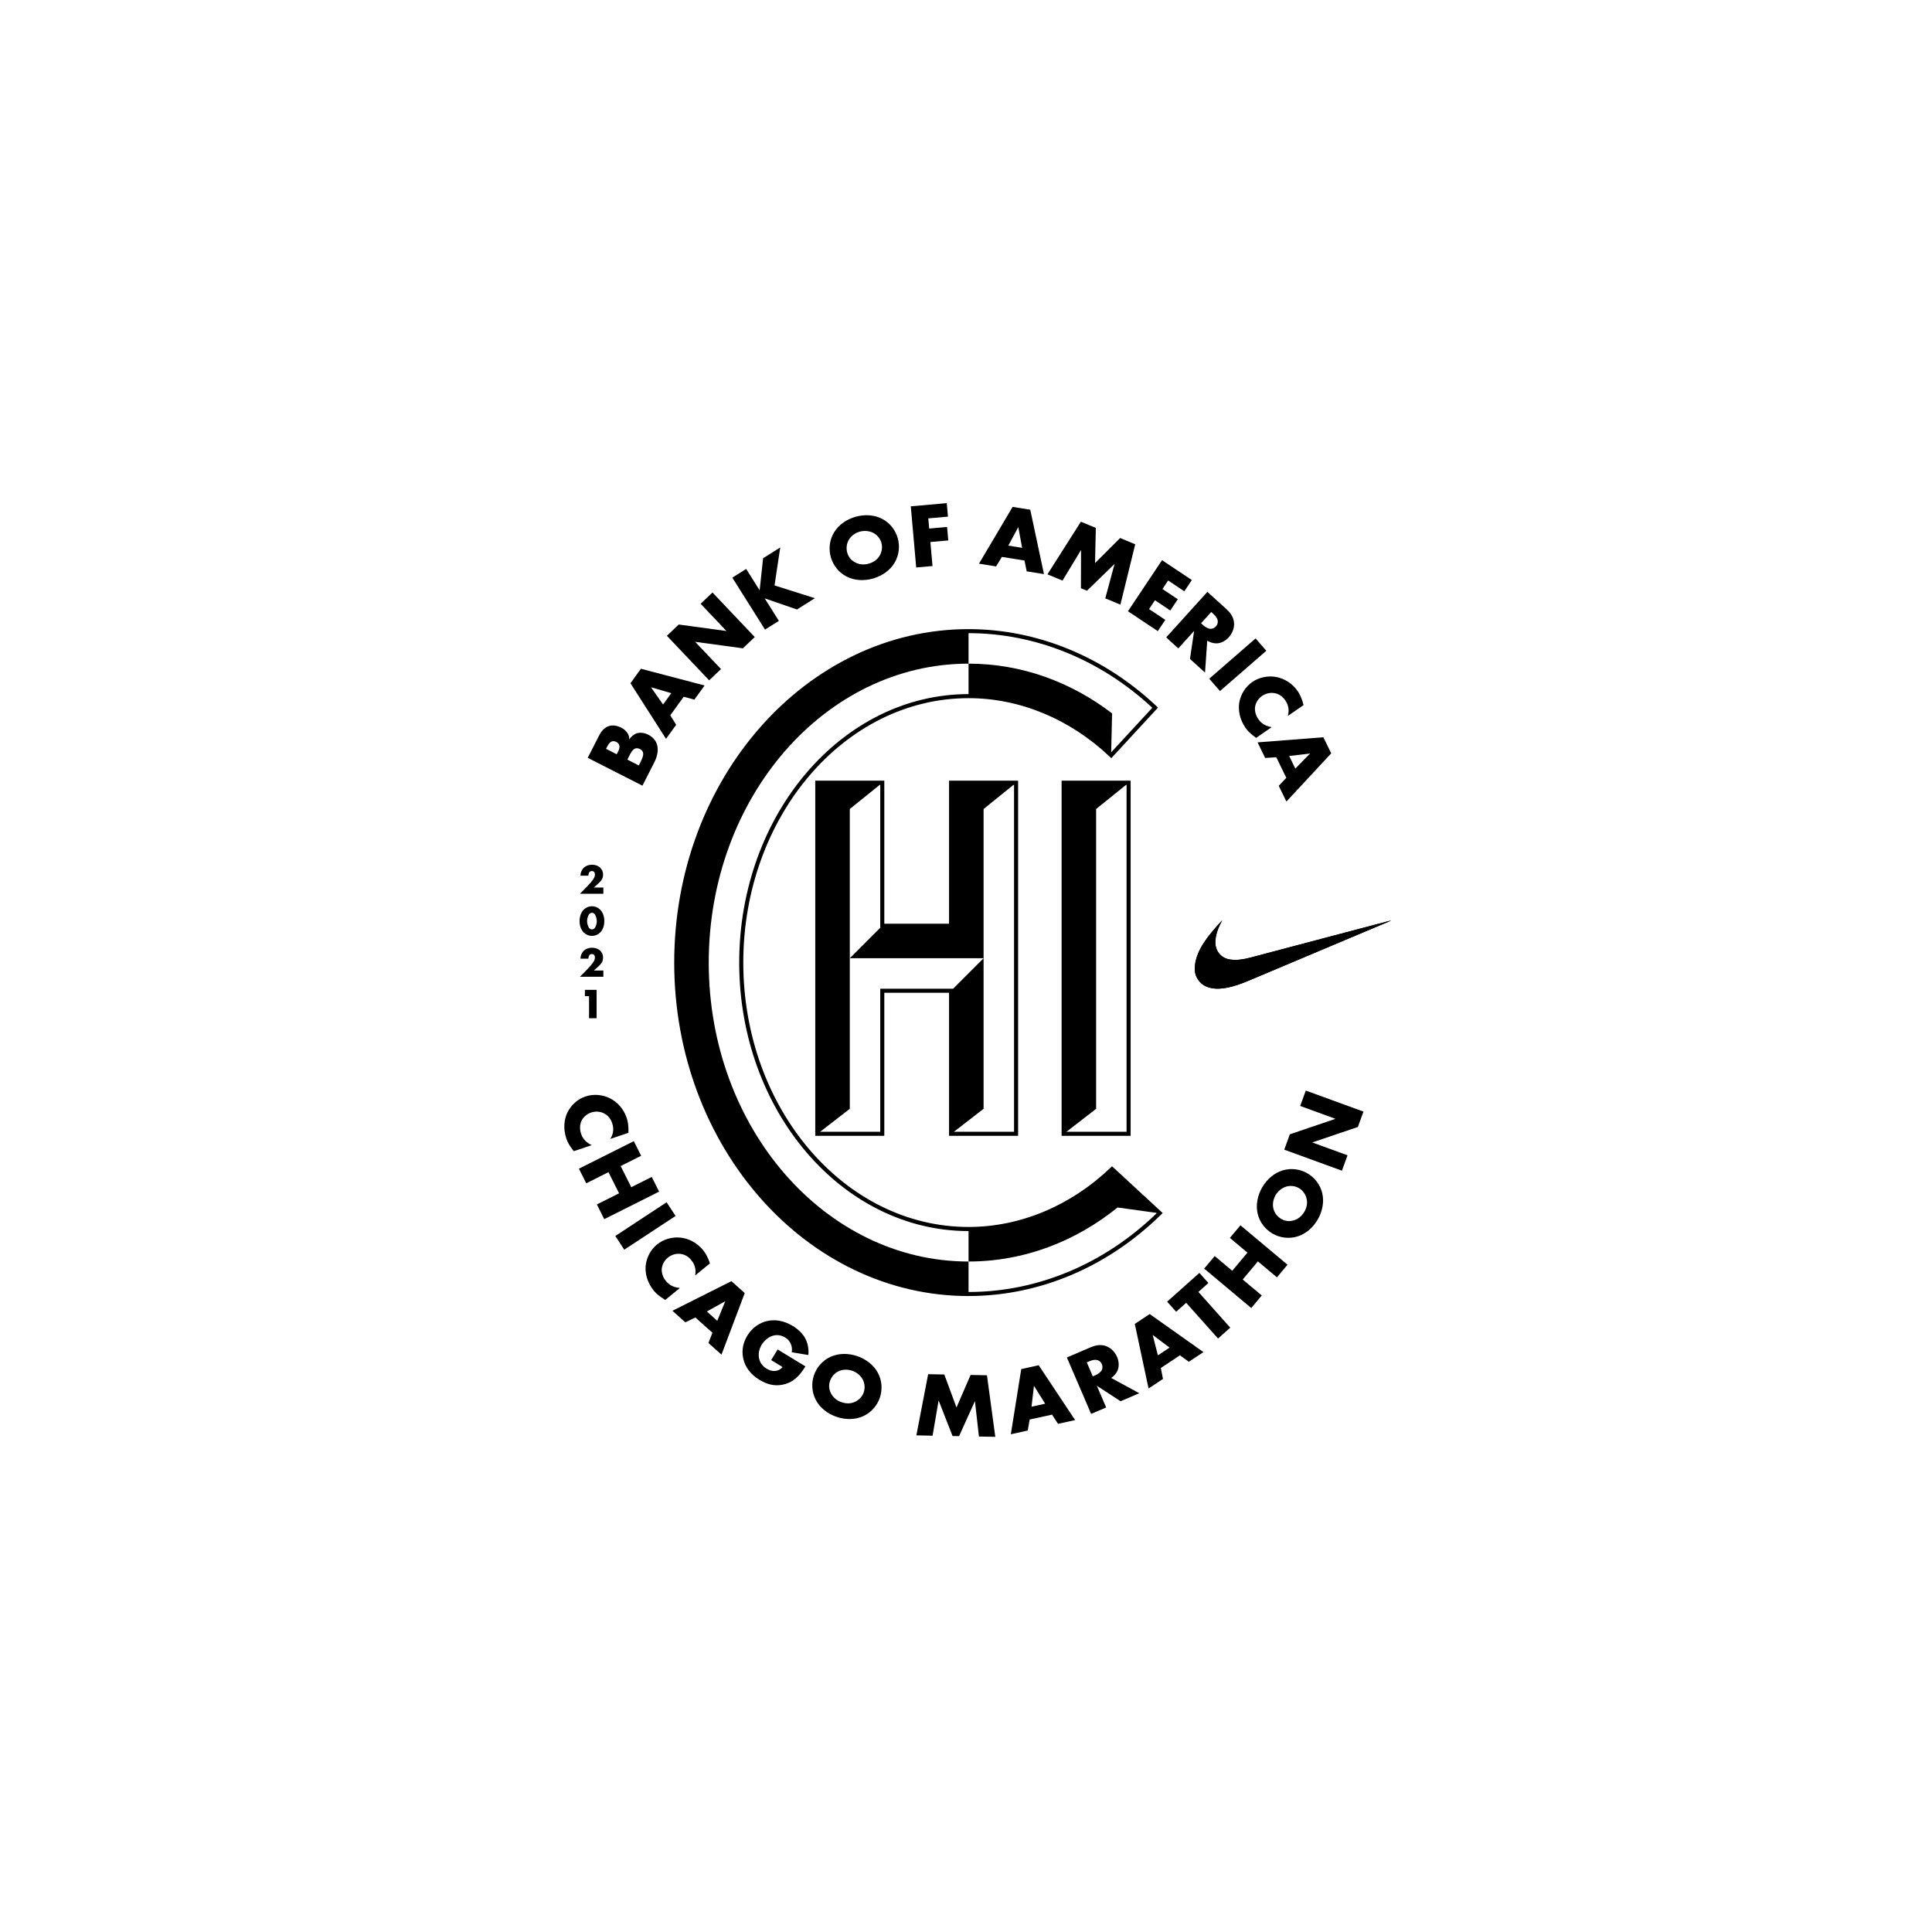 <?xml version="1.0" encoding="UTF-8"?>
<svg id="LOGOS" xmlns="http://www.w3.org/2000/svg" version="1.1" viewBox="0 0 1024 1024">
  <!-- Generator: Adobe Illustrator 29.6.1, SVG Export Plug-In . SVG Version: 2.1.1 Build 9)  -->
  <g>
    <path d="M513.35,686.93c-86.02,0-156-79.29-156-176.74s69.98-176.74,156-176.74c36.31,0,71.7,14.51,99.64,40.85l.78.73-24.76,26.82-.79-.75c-21.14-20.03-47.73-31.06-74.86-31.06-65.84,0-119.4,62.87-119.4,140.14s53.56,140.14,119.4,140.14c27.34,0,54.09-11.18,75.31-31.48l.73-.7,26.84,24.8-.81.79c-28.35,27.85-64.6,43.19-102.07,43.19ZM513.35,335.6c-84.83,0-153.85,78.32-153.85,174.59s69.01,174.59,153.85,174.59c36.55,0,71.93-14.83,99.76-41.78l-23.69-21.89c-21.51,20.25-48.48,31.38-76.06,31.38-67.03,0-121.56-63.83-121.56-142.3s54.53-142.3,121.56-142.3c27.35,0,54.13,10.97,75.55,30.9l21.84-23.66c-27.42-25.5-61.96-39.54-97.39-39.54Z"/>
    <path d="M599.26,602.01h-36.59v-188.24h36.59v188.24ZM564.82,599.86h32.29v-183.94h-32.29v183.94Z"/>
    <path d="M539.62,602.01h-36.6v-75.82h-34.32v75.82h-36.6v-188.24h36.6v75.82h34.32v-75.82h36.6v188.24ZM505.18,599.86h32.29v-183.94h-32.29v75.82h-38.62v-75.82h-32.29v183.94h32.29v-75.82h38.62v75.82Z"/>
  </g>
  <g>
    <polygon points="467.63 414.84 433.19 414.84 433.19 600.93 433.31 600.93 450.41 587.69 450.41 501.67 450.41 428.79 467.63 414.89 467.63 414.84"/>
    <polygon points="563.74 600.93 563.87 600.93 580.97 587.69 580.97 428.79 598.19 414.89 598.19 414.84 563.74 414.84 563.74 600.93"/>
    <polygon points="504.1 600.93 504.22 600.93 521.32 587.69 521.32 507.89 504.1 525.11 504.1 600.93"/>
    <polygon points="521.32 428.79 538.54 414.89 538.54 414.84 504.1 414.84 504.1 490.67 467.63 490.67 450.41 507.89 481.99 507.89 504.1 507.89 504.1 507.89 521.32 507.89 521.32 490.67 521.32 428.79"/>
    <path d="M513.35,368.97c28.59,0,54.88,11.74,75.56,31.32l.52-22.18h0c-21.8-16.66-47.96-26.36-76.08-26.36v17.22h0Z"/>
    <path d="M375.65,510.19c0-87.51,61.65-158.44,137.7-158.44v-17.22c-85.42,0-154.92,78.8-154.92,175.66s69.5,175.66,154.92,175.66v-17.22c-76.05,0-137.7-70.94-137.7-158.44Z"/>
    <path d="M589.41,619.63c-20.76,19.86-47.24,31.78-76.06,31.78h0v17.22c29.38,0,56.62-10.59,78.98-28.63l22.25,3.07s.06-.06.1-.09l-25.26-23.35Z"/>
  </g>
  <g>
    <path d="M647.81,487.72c-1,1.9-1.92,3.8-2.59,5.82-.69,2.06-1.11,4.16-1.04,6.34.14,4.58,3.41,8.13,7.96,8.71,3.6.46,7.09-.12,10.54-1.03,12.92-3.4,25.83-6.82,38.75-10.24,11.29-2.98,22.57-5.96,33.86-8.94.69-.18,1.37-.36,2.09-.47-.31.14-.62.27-.93.41-24.12,10.17-48.25,20.34-72.37,30.51-3.65,1.54-7.28,3.09-11.13,4.08-3.05.79-6.13,1.32-9.29,1.03-4.11-.37-7.4-2.1-9.36-5.88-1.03-2-1.2-4.16-.96-6.35.49-4.48,2.38-8.42,4.8-12.13,2.36-3.63,5.19-6.89,8.08-10.09.53-.59,1.07-1.18,1.6-1.76Z"/>
    <path d="M647.81,487.72c-1,1.9-1.92,3.8-2.59,5.82-.69,2.06-1.11,4.16-1.04,6.34.14,4.58,3.41,8.13,7.96,8.71,3.6.46,7.09-.12,10.54-1.03,12.92-3.4,25.83-6.82,38.75-10.24,11.29-2.98,22.57-5.96,33.86-8.94.69-.18,1.37-.36,2.09-.47-.31.14-.62.27-.93.41-24.12,10.17-48.25,20.34-72.37,30.51-3.65,1.54-7.28,3.09-11.13,4.08-3.05.79-6.13,1.32-9.29,1.03-4.11-.37-7.4-2.1-9.36-5.88-1.03-2-1.2-4.16-.96-6.35.49-4.48,2.38-8.42,4.8-12.13,2.36-3.63,5.19-6.89,8.08-10.09.53-.59,1.07-1.18,1.6-1.76Z"/>
  </g>
  <g>
    <path d="M340.52,416.43l-29.01-14.76,5.86-11.53c1.09-2.14,2.69-4.54,5.58-5.37,1.61-.47,3.8-.37,6.37.93,1.26.64,2.23,1.42,3.13,2.66.81,1.2,1.12,2.2,1.03,3.56.97-1.48,2.46-2.69,3.81-3.18,1.74-.63,4.02-.48,6.33.69,2.74,1.39,4.06,3.42,4.58,5.09.79,2.43.49,5.82-1.37,9.48l-6.32,12.42ZM326.88,399.76l.73-1.43c.41-.8,1-2.19.59-3.41-.23-.73-.9-1.36-1.55-1.69-.74-.38-1.61-.48-2.32-.28-.73.25-1.6.99-2.37,2.51l-.73,1.43,5.65,2.88ZM338.58,405.71l.89-1.74c1.09-2.14,1.78-4.04,1.26-5.38-.21-.56-.73-1.16-1.55-1.58-.91-.46-1.81-.53-2.47-.3-1.39.47-2.41,2.37-3.39,4.29l-.82,1.61,6.09,3.1Z"/>
    <path d="M362.37,369.3l-7.1,9.83,3.11,5.03-5.37,7.43-18.86-29.46,5.55-7.68,33.75,8.87-5.43,7.51-5.63-1.54ZM355.79,367.39l-10.75-3.13,6.4,9.14,4.35-6.01Z"/>
    <path d="M375.86,360.59l-22.4-23.61,6.29-5.97,25.3,3.44-13.7-14.44,6.29-5.97,22.4,23.61-6.29,5.97-25.3-3.44,13.7,14.44-6.29,5.97Z"/>
    <path d="M402.62,312.9l1.84-17.02,9.08-5.72-3.02,20.13,21.39,6.77-9.5,5.98-17.1-5.89,7.51,11.93-7.34,4.62-17.34-27.54,7.34-4.62,7.15,11.35Z"/>
    <path d="M474.11,298.34c-2.4,3.99-6.57,6.91-11.34,8.28-4.77,1.37-9.85,1.1-14-1.01-4.34-2.21-7.22-6.1-8.41-10.23-1.2-4.17-.82-9.05,1.7-13.18,2.4-3.99,6.57-6.91,11.34-8.28,4.77-1.37,9.85-1.1,14,1.01,4.32,2.16,7.22,6.1,8.42,10.28,1.18,4.13.79,8.96-1.71,13.13ZM449.87,286.15c-1.26,2.14-1.42,4.67-.79,6.88.79,2.77,2.69,4.3,4.22,5.08,1.96,1.01,4.42,1.42,7.22.62,2.84-.81,4.68-2.41,5.76-4.29,1.08-1.88,1.57-4.36.88-6.75-.7-2.44-2.43-4.28-4.32-5.26-2.25-1.13-4.95-1.27-7.17-.64-2.31.66-4.54,2.16-5.79,4.35Z"/>
    <path d="M502.45,273.83l-10.44.92.48,5.39,9.49-.84.63,7.14-9.49.84,1.13,12.73-8.64.77-2.87-32.42,19.07-1.69.63,7.14Z"/>
    <path d="M543.01,297.09l-11.98-1.92-3.09,5.04-9.06-1.45,17.83-30.1,9.35,1.5,7.26,34.13-9.15-1.47-1.16-5.72ZM541.75,290.36l-2.04-11-5.28,9.82,7.32,1.18Z"/>
    <path d="M555.17,304.4l17.72-27.88,7.92,3.29-.42,18.64,13.29-13.29,8.01,3.33-7.86,31.98-8.01-3.33,4.92-18.24-14.64,14.21-3.19-1.33.06-20.26-9.83,16.21-7.96-3.31Z"/>
    <path d="M627.72,313.4l-8.59-5.73-3,4.51,8.13,5.42-3.98,5.97-8.13-5.42-3.11,4.67,8.59,5.73-3.98,5.97-15.81-10.54,18.06-27.08,15.8,10.54-3.98,5.97Z"/>
    <path d="M649.97,322.79c1.86,1.68,3.97,4.12,4.12,7.62.13,2.69-1.06,5.43-2.79,7.34-1.87,2.06-4.25,3.2-6.52,3.25-1.78.03-3.58-.61-4.92-1.43l-1.17,16.91-7.99-7.23,2.21-14.85-8.38,9.26-6.43-5.82,21.84-24.13,10.03,9.08ZM636.58,330.34l1.23,1.11c.97.87,2.57,1.87,4.01,1.85.91-.03,1.96-.53,2.65-1.29.65-.72,1.08-1.79.98-2.8-.07-1.12-.82-2.45-2.23-3.73l-1.23-1.11-5.4,5.97Z"/>
    <path d="M671.18,344.92l-24.57,21.35-5.69-6.54,24.57-21.35,5.69,6.54Z"/>
    <path d="M665.77,391.09c-2.97-2.15-4.37-3.5-5.6-5.27-3.3-4.78-3.94-9.65-3.33-13.42.76-4.48,3.38-8.49,6.88-10.91,3.81-2.64,8.59-3.44,12.75-2.66,4.09.77,8.39,3.22,11.35,7.51.91,1.32,2.19,3.6,3.08,7.38l-8.31,5.74c1.17-4.22-.54-7.06-1.37-8.25-1.42-2.06-3.11-3.21-5.18-3.73-2.69-.64-5.27.1-7.15,1.41-1.85,1.28-3.35,3.47-3.68,5.83-.26,1.94.29,4.37,1.69,6.39.74,1.07,2.68,3.63,7.11,4.29l-8.23,5.69Z"/>
    <path d="M681.77,412.26l-5.31-10.9-5.9.36-4.02-8.25,34.88-2.71,4.15,8.52-23.75,25.56-4.06-8.34,4.01-4.24ZM686.55,407.36l7.83-7.99-11.08,1.33,3.25,6.67Z"/>
  </g>
  <g>
    <path d="M304.11,610.15c-2.26-2.89-3.23-4.57-3.92-6.62-1.85-5.51-1.11-10.36.51-13.81,1.97-4.1,5.6-7.22,9.63-8.57,4.39-1.48,9.21-.93,12.99.98,3.72,1.87,7.17,5.42,8.83,10.36.51,1.52,1.11,4.07.92,7.94l-9.57,3.21c2.3-3.73,1.43-6.93.97-8.31-.8-2.38-2.1-3.95-3.95-5.02-2.41-1.36-5.09-1.36-7.26-.63-2.13.71-4.18,2.41-5.15,4.58-.79,1.8-.93,4.28-.15,6.61.41,1.24,1.58,4.23,5.65,6.09l-9.48,3.18Z"/>
    <path d="M328.96,618.04l5.62,11.2,10.86-5.45,3.91,7.8-29.09,14.59-3.91-7.8,11.77-5.91-5.62-11.2-11.77,5.91-3.89-7.75,29.09-14.59,3.89,7.75-10.86,5.45Z"/>
    <path d="M358.07,644.48l-27.19,17.87-4.76-7.25,27.19-17.87,4.76,7.25Z"/>
    <path d="M352.62,688.98c-3.13-1.9-4.64-3.13-6.01-4.8-3.68-4.5-4.71-9.29-4.41-13.1.39-4.53,2.69-8.74,5.97-11.43,3.59-2.94,8.29-4.13,12.5-3.68,4.14.43,8.62,2.53,11.93,6.56,1.02,1.24,2.48,3.41,3.67,7.1l-7.82,6.4c.83-4.3-1.12-6.99-2.04-8.11-1.59-1.94-3.36-2.95-5.47-3.29-2.74-.42-5.24.53-7.01,1.98-1.74,1.42-3.06,3.73-3.2,6.11-.1,1.96.64,4.33,2.2,6.23.83,1.01,2.97,3.4,7.44,3.69l-7.74,6.33Z"/>
    <path d="M377.6,706.38l-9.04-8.09-5.32,2.57-6.84-6.12,31.26-15.7,7.06,6.32-12.32,32.64-6.91-6.18,2.11-5.44ZM380.17,700.05l4.23-10.36-9.75,5.42,5.53,4.95Z"/>
    <path d="M412.16,715.25l14.73,8.96c-3.35,5.5-6.88,8.72-12.19,9.73-4.65.89-8.55-.4-12.19-2.62-5.14-3.12-7.54-7.09-8.46-10.79-.87-3.39-.79-7.96,2-12.55,2.69-4.42,6.69-6.96,10.62-7.82,3.75-.86,8.52-.42,13.58,2.66,2.66,1.61,5.17,3.94,6.57,6.56,1.42,2.69,1.92,6.02,1.62,8.81l-8.79-1.46c.27-1.61.02-3.02-.36-4.04-.63-1.75-1.73-2.94-3.15-3.8-1.76-1.07-3.94-1.54-6.05-1.05-2.66.61-5.04,2.7-6.36,4.87-1.55,2.54-1.87,5.2-1.38,7.38.51,2.25,1.75,3.98,3.93,5.3,1.29.78,2.91,1.48,4.9,1.21,1.01-.12,2.44-.63,3.63-2.02l-6.08-3.7,3.42-5.63Z"/>
    <path d="M457.41,750.65c-4.25,1.9-9.34,1.91-14.04.3-4.7-1.61-8.71-4.74-10.91-8.84-2.29-4.29-2.44-9.14-1.05-13.2,1.41-4.11,4.5-7.9,8.93-9.83,4.25-1.9,9.34-1.91,14.04-.3,4.7,1.61,8.71,4.74,10.91,8.84,2.31,4.25,2.44,9.14,1.03,13.24-1.39,4.06-4.47,7.8-8.91,9.79ZM444.49,726.79c-2.26,1.03-3.84,3.02-4.58,5.19-.93,2.72-.25,5.07.56,6.58,1.03,1.95,2.81,3.7,5.57,4.64,2.8.96,5.22.7,7.18-.22,1.96-.93,3.78-2.68,4.58-5.03.82-2.4.46-4.9-.54-6.79-1.2-2.22-3.34-3.88-5.52-4.62-2.28-.78-4.96-.82-7.24.25Z"/>
    <path d="M485.69,760.78l6.25-32.43,8.57.16,6.45,17.49,7.48-17.24,8.67.16,4.42,32.63-8.67-.16-2.12-18.78-8.41,18.58-3.46-.06-7.38-18.87-3.2,18.68-8.62-.16Z"/>
    <path d="M557.6,749.78l-11.85,2.61-1.03,5.82-8.96,1.98,5.52-34.55,9.25-2.04,19.3,29.07-9.06,2-3.18-4.89ZM553.96,743.99l-5.94-9.48-1.3,11.08,7.24-1.6Z"/>
    <path d="M577.9,714.16c2.3-.99,5.4-1.9,8.64-.58,2.5,1,4.49,3.22,5.52,5.6,1.1,2.56,1.14,5.19.24,7.28-.72,1.64-2.04,3-3.35,3.88l14.89,8.1-9.9,4.25-12.58-8.19,4.93,11.48-7.97,3.42-12.85-29.9,12.43-5.34ZM579.2,729.48l1.52-.65c1.2-.51,2.77-1.56,3.35-2.87.35-.84.34-2-.07-2.95-.38-.9-1.18-1.72-2.14-2.06-1.04-.4-2.57-.27-4.32.48l-1.52.65,3.18,7.4Z"/>
    <path d="M625.38,718.35l-10.11,6.71,1.14,5.8-7.65,5.07-7.29-34.22,7.9-5.24,28.47,20.17-7.73,5.13-4.73-3.42ZM619.9,714.26l-8.96-6.71,2.77,10.81,6.18-4.1Z"/>
    <path d="M635.17,684.75l16.89,18.93-6.47,5.77-16.89-18.93-5.31,4.74-4.78-5.35,17.09-15.25,4.78,5.35-5.31,4.74Z"/>
    <path d="M653.13,673.53l8.04-9.61-9.31-7.8,5.6-6.68,24.95,20.89-5.6,6.69-10.1-8.46-8.05,9.61,10.1,8.46-5.57,6.65-24.95-20.89,5.57-6.65,9.31,7.8Z"/>
    <path d="M700.84,632.51c1.05,4.54.08,9.53-2.4,13.83-2.48,4.3-6.32,7.64-10.77,9.01-4.65,1.43-9.44.64-13.16-1.5-3.76-2.17-6.89-5.93-7.94-10.65-1.05-4.54-.08-9.53,2.4-13.83,2.48-4.3,6.32-7.64,10.77-9.01,4.61-1.45,9.44-.64,13.2,1.53,3.72,2.14,6.8,5.88,7.9,10.62ZM674.94,640.61c.58,2.42,2.23,4.35,4.21,5.49,2.49,1.44,4.93,1.22,6.57.72,2.11-.63,4.17-2.05,5.62-4.57,1.48-2.56,1.69-4.98,1.15-7.08-.54-2.1-1.9-4.22-4.06-5.46-2.2-1.27-4.72-1.39-6.76-.77-2.41.75-4.44,2.53-5.59,4.53-1.2,2.08-1.76,4.71-1.14,7.15Z"/>
    <path d="M711.25,620.49l-30.57-11.14,2.97-8.15,24.18-8.2-18.7-6.82,2.97-8.15,30.57,11.14-2.97,8.15-24.18,8.2,18.7,6.82-2.97,8.15Z"/>
  </g>
  <g>
    <path d="M319.79,473.71h-12.4l3.92-3.99c1.39-1.42,2.43-2.66,3.18-3.81.42-.63.83-1.38.83-2.35,0-.16,0-.95-.46-1.44-.23-.25-.63-.45-1.14-.45-.65,0-1.09.29-1.34.61-.37.47-.53,1.33-.56,1.85h-4.15c.02-1.96.9-3.38,1.71-4.17,1.04-1.02,2.46-1.62,4.38-1.62,2.32,0,3.66.88,4.36,1.56.63.61,1.51,1.76,1.51,3.7s-.9,3.2-2.29,4.47l-2.6,2.35h5.05v3.32Z"/>
    <path d="M318.01,494.33c-1.21,1.15-2.76,1.71-4.26,1.71s-3.06-.56-4.27-1.71c-1.39-1.33-2.29-3.5-2.29-6.13s.9-4.83,2.29-6.16c1.21-1.15,2.76-1.71,4.27-1.71s3.06.56,4.26,1.71c1.39,1.33,2.29,3.5,2.29,6.16s-.9,4.8-2.29,6.13ZM312.51,484.29c-.83.7-1.34,2.53-1.34,3.92,0,1.2.44,3.16,1.34,3.92.3.27.76.47,1.23.47s.93-.2,1.23-.47c.86-.72,1.34-2.62,1.34-3.9s-.53-3.25-1.34-3.95c-.3-.27-.76-.47-1.23-.47s-.93.2-1.23.47Z"/>
    <path d="M319.79,517.7h-12.4l3.92-3.99c1.39-1.42,2.43-2.66,3.18-3.81.42-.63.83-1.38.83-2.35,0-.16,0-.95-.46-1.44-.23-.25-.63-.45-1.14-.45-.65,0-1.09.29-1.34.61-.37.47-.53,1.33-.56,1.85h-4.15c.02-1.96.9-3.38,1.71-4.17,1.04-1.02,2.46-1.62,4.38-1.62,2.32,0,3.66.88,4.36,1.56.63.61,1.51,1.76,1.51,3.7s-.9,3.2-2.29,4.47l-2.6,2.35h5.05v3.32Z"/>
    <path d="M312.21,527.96h-2.2v-3.32h6.21v15.04h-4.01v-11.73Z"/>
  </g>
</svg>